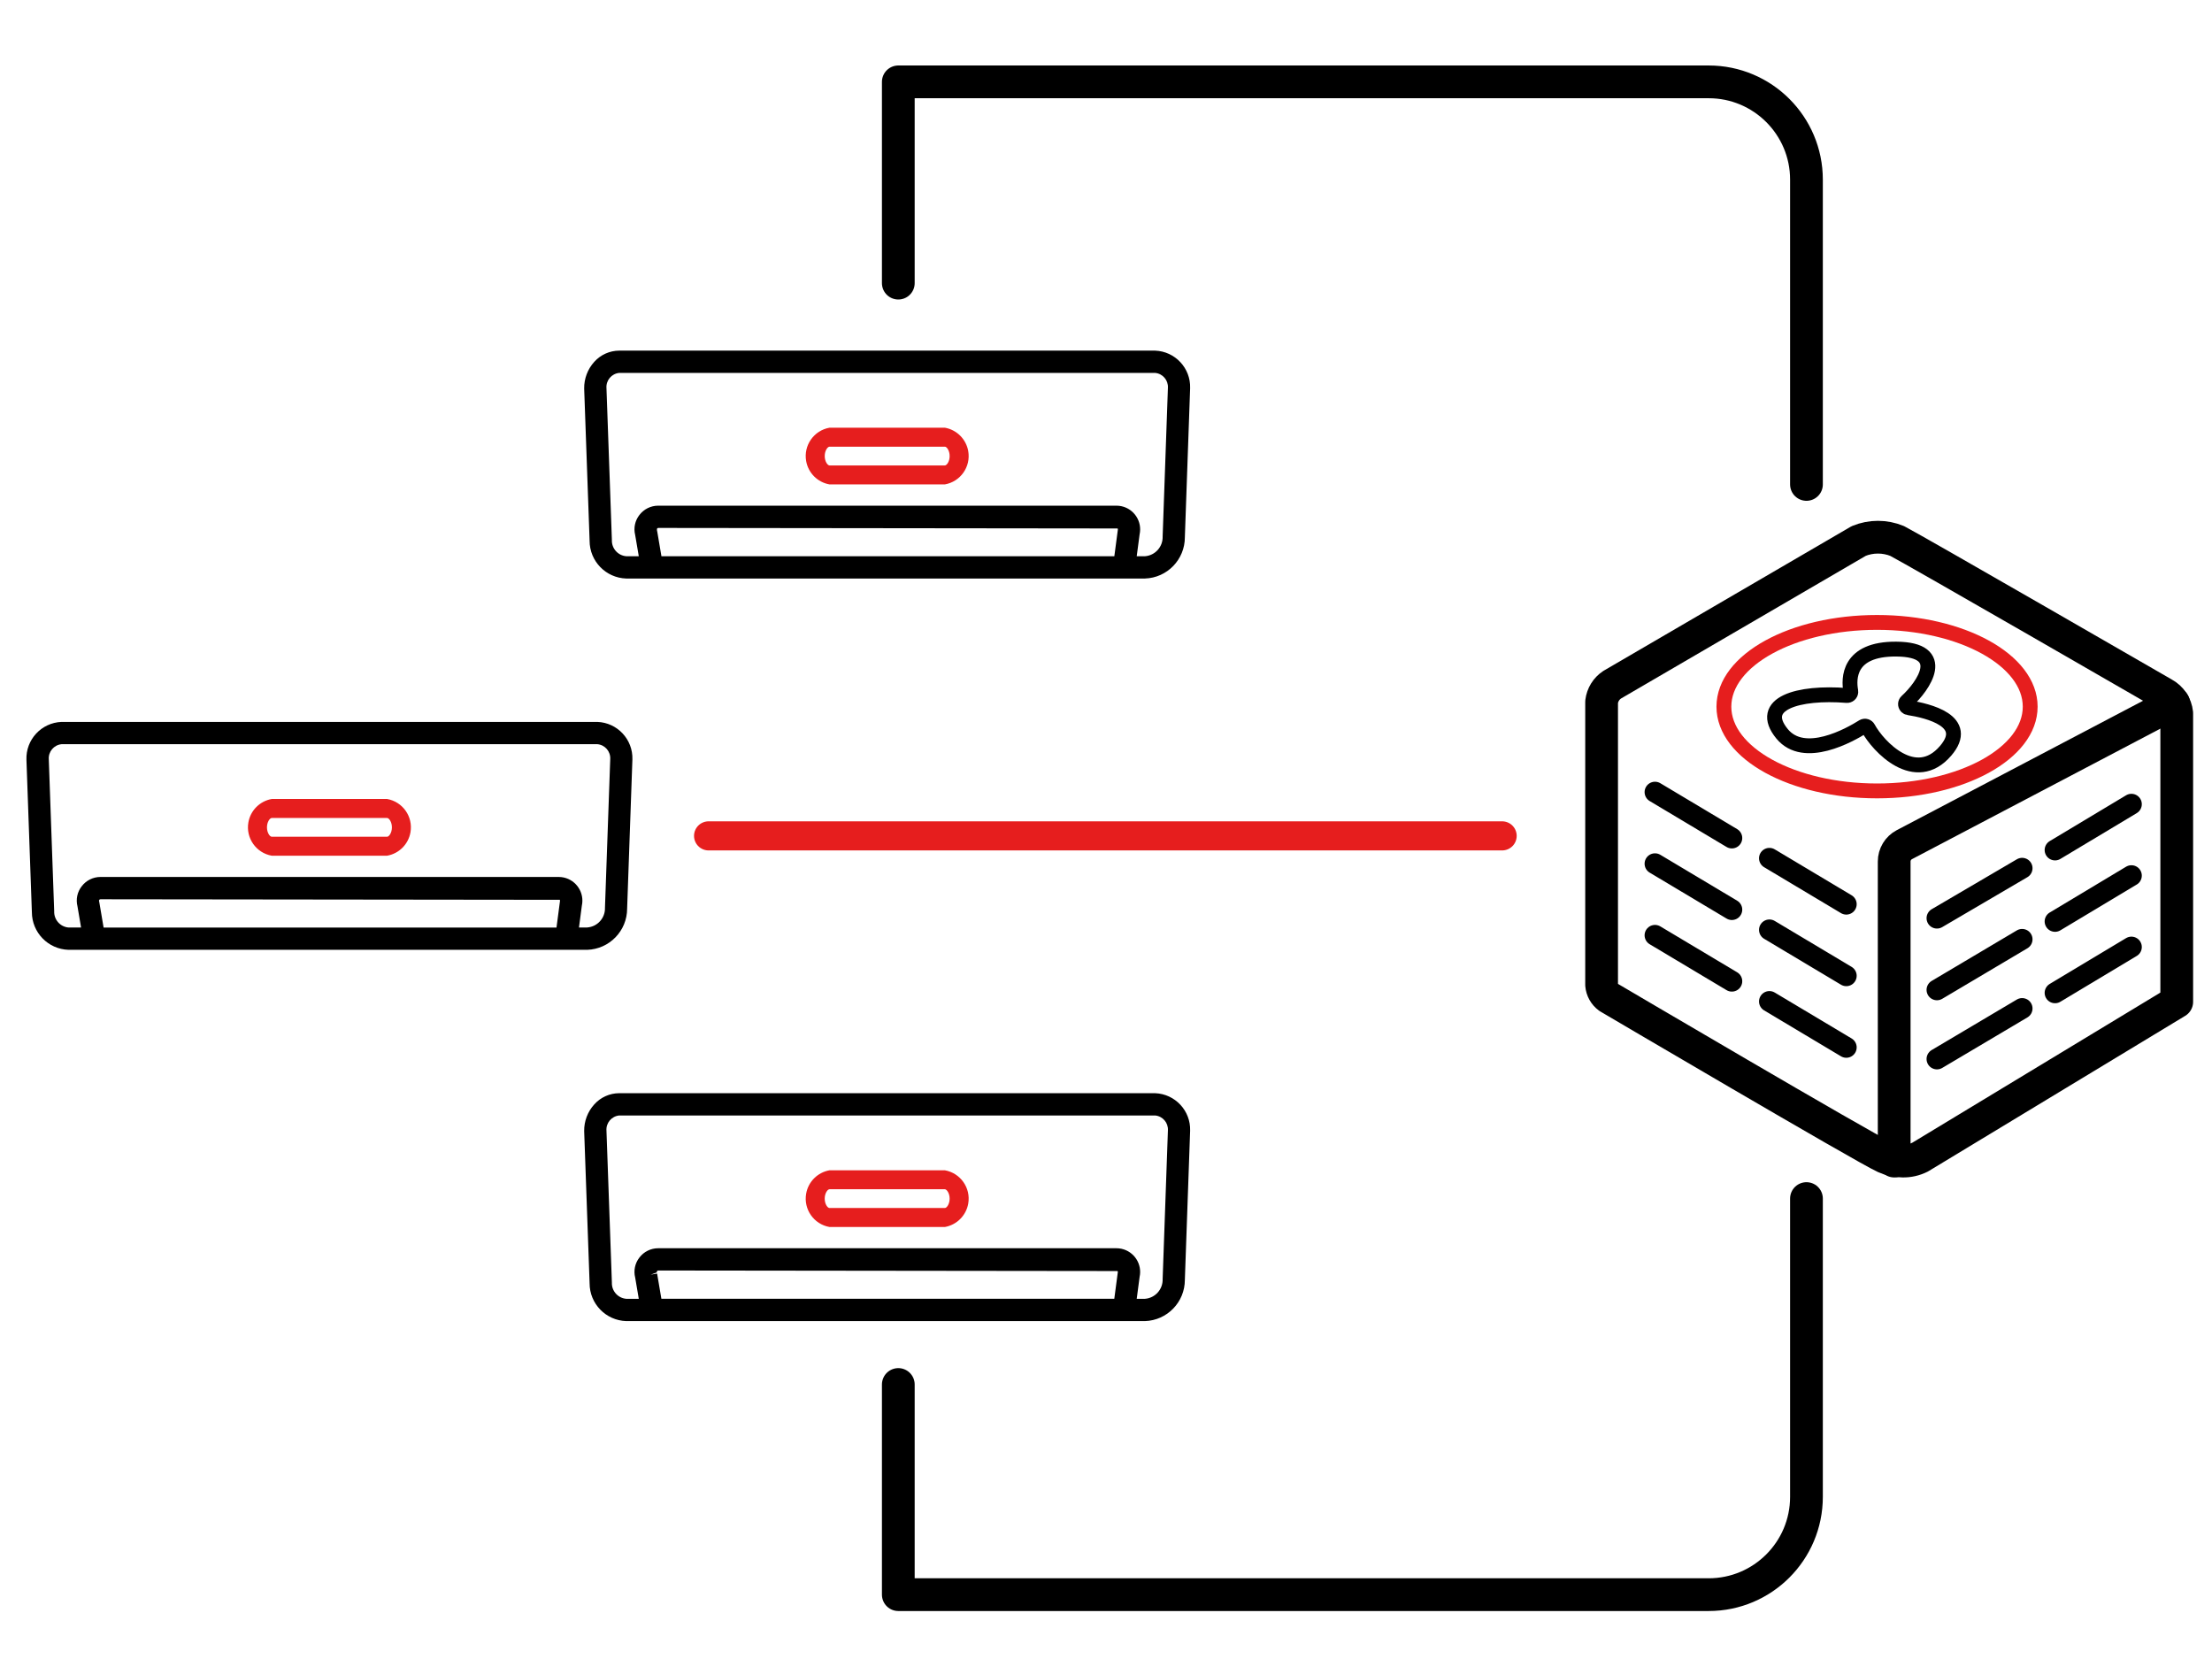 <?xml version="1.0" encoding="utf-8"?>
<!-- Generator: Adobe Illustrator 17.0.0, SVG Export Plug-In . SVG Version: 6.00 Build 0)  -->
<!DOCTYPE svg PUBLIC "-//W3C//DTD SVG 1.1//EN" "http://www.w3.org/Graphics/SVG/1.1/DTD/svg11.dtd">
<svg version="1.1" id="Layer_1" xmlns="http://www.w3.org/2000/svg" xmlns:xlink="http://www.w3.org/1999/xlink" x="0px" y="0px"
	 width="152px" height="114px" viewBox="0 4.729 152 114" enable-background="new 0 4.729 152 114" xml:space="preserve">
<g id="Group_147" transform="translate(-982.966 -2475.019)">
	<path id="Path_273" fill="none" stroke="#E61E1E" stroke-width="2" stroke-linecap="round" stroke-linejoin="round" d="
		M1086.187,2537.186h-54.53"/>
	<path id="Path_274" fill="none" stroke="#000000" stroke-width="2.25" stroke-linecap="round" stroke-linejoin="round" d="
		M1107.099,2562.109v20.497c0,3.711-3.009,6.72-6.72,6.72h-55.685v-14.441"/>
	<path id="Path_275" fill="none" stroke="#000000" stroke-width="2.25" stroke-linecap="round" stroke-linejoin="round" d="
		M1107.099,2513.036v-20.944c0-3.711-3.008-6.719-6.719-6.719c0,0,0,0-0.001,0h-55.685v13.831"/>
	<g id="Group_140">
		<path id="Path_276" fill="none" stroke="#000000" stroke-width="2.25" stroke-linecap="round" stroke-linejoin="round" d="
			M1093.742,2526.803l16.948-9.88c0.846-0.348,1.795-0.348,2.641,0c1.201,0.618,18.32,10.498,18.32,10.498
			c0.5,0.271,0.834,0.772,0.892,1.338v19.83l-17.634,10.671c-0.373,0.187-0.786,0.28-1.203,0.271
			c-0.425-0.002-0.845-0.095-1.233-0.271c-1.373-0.618-18.971-10.978-18.971-10.978c-0.276-0.203-0.451-0.516-0.48-0.857v-19.452
			C1093.08,2527.496,1093.343,2527.069,1093.742,2526.803z"/>
		
			<line id="Line_65" fill="none" stroke="#000000" stroke-width="1.427" stroke-linecap="round" x1="1116.065" y1="2542.841" x2="1121.919" y2="2539.409"/>
		
			<line id="Line_66" fill="none" stroke="#000000" stroke-width="1.427" stroke-linecap="round" x1="1124.18" y1="2538.158" x2="1129.429" y2="2535.009"/>
		
			<line id="Line_67" fill="none" stroke="#000000" stroke-width="1.427" stroke-linecap="round" x1="1124.18" y1="2543.065" x2="1129.429" y2="2539.917"/>
		
			<line id="Line_68" fill="none" stroke="#000000" stroke-width="1.427" stroke-linecap="round" x1="1124.18" y1="2547.973" x2="1129.429" y2="2544.824"/>
		
			<line id="Line_69" fill="none" stroke="#000000" stroke-width="1.427" stroke-linecap="round" x1="1116.065" y1="2547.768" x2="1121.919" y2="2544.295"/>
		
			<line id="Line_70" fill="none" stroke="#000000" stroke-width="1.427" stroke-linecap="round" x1="1116.065" y1="2552.518" x2="1121.919" y2="2549.046"/>
		
			<line id="Line_71" fill="none" stroke="#000000" stroke-width="1.427" stroke-linecap="round" x1="1096.69" y1="2534.179" x2="1101.973" y2="2537.335"/>
		
			<line id="Line_72" fill="none" stroke="#000000" stroke-width="1.427" stroke-linecap="round" x1="1096.69" y1="2539.098" x2="1101.973" y2="2542.254"/>
		
			<line id="Line_73" fill="none" stroke="#000000" stroke-width="1.427" stroke-linecap="round" x1="1096.69" y1="2544.018" x2="1101.973" y2="2547.174"/>
		
			<line id="Line_74" fill="none" stroke="#000000" stroke-width="1.427" stroke-linecap="round" x1="1104.553" y1="2538.725" x2="1109.836" y2="2541.881"/>
		
			<line id="Line_75" fill="none" stroke="#000000" stroke-width="1.427" stroke-linecap="round" x1="1104.553" y1="2543.644" x2="1109.836" y2="2546.8"/>
		
			<line id="Line_76" fill="none" stroke="#000000" stroke-width="1.427" stroke-linecap="round" x1="1104.553" y1="2548.564" x2="1109.836" y2="2551.72"/>
		<g id="Group_139">
			
				<ellipse id="Ellipse_4" fill="none" stroke="#E61E1E" stroke-width="1.02" stroke-linecap="round" cx="1111.949" cy="2528.307" rx="10.524" ry="5.789"/>
			<path id="Path_277" fill="none" stroke="#000000" stroke-width="1.02" stroke-linecap="round" d="M1109.872,2527.538
				c0.141,0.011,0.264-0.095,0.275-0.236c0.002-0.022,0.001-0.044-0.003-0.066c-0.153-0.826-0.206-2.908,3.124-2.885
				c3.623,0.025,1.882,2.532,0.718,3.595c-0.103,0.094-0.109,0.254-0.015,0.356c0.039,0.042,0.09,0.07,0.147,0.078
				c1.326,0.206,4.301,0.913,2.543,2.961c-2.075,2.417-4.631-0.286-5.322-1.562c-0.066-0.123-0.219-0.169-0.342-0.103
				c-0.007,0.004-0.013,0.008-0.02,0.012c-0.889,0.56-4.03,2.334-5.552,0.487C1103.705,2528.081,1106.54,2527.273,1109.872,2527.538
				z"/>
		</g>
		<path id="Path_278" fill="none" stroke="#000000" stroke-width="2.25" stroke-linecap="round" stroke-linejoin="round" d="
			M1132.329,2528.068l-18.505,9.723c-0.429,0.226-0.697,0.67-0.697,1.155v20.586"/>
	</g>
	<g id="Group_141">
		<path id="Path_279" d="M1062.341,2503.842h-36.822c-0.656,0.002-1.281,0.282-1.718,0.771c-0.454,0.501-0.702,1.156-0.693,1.832
			l0.373,10.462c0,1.403,1.115,2.552,2.518,2.595h35.641c1.531-0.048,2.747-1.304,2.745-2.837l0.362-10.247
			C1064.79,2505.045,1063.715,2503.893,1062.341,2503.842z M1061.641,2517.971h-0.564l0.198-1.501
			c0.191-0.878-0.366-1.745-1.244-1.937c-0.115-0.025-0.232-0.037-0.35-0.037h-31.48c-0.512-0.002-0.995,0.238-1.303,0.647
			c-0.3,0.387-0.405,0.891-0.286,1.365l0.248,1.462H1026c-0.576-0.047-1.012-0.541-0.988-1.119l-0.372-10.433
			c-0.041-0.53,0.35-0.996,0.879-1.046h36.822c0.522,0.048,0.912,0.502,0.879,1.025l-0.362,10.213
			C1062.883,2517.318,1062.346,2517.918,1061.641,2517.971L1061.641,2517.971z M1027.672,2516.313l0.446-0.076
			c-0.014-0.055-0.014-0.114,0-0.169c0.02-0.026,0.051-0.042,0.084-0.042l31.56,0.036c0.011,0.013,0.032,0.038,0.01,0.145
			l-0.233,1.763h-31.122l-0.294-1.733l-0.446,0.076H1027.672z"/>
		<path id="Path_280" fill="#E61E1E" d="M1047.892,2509.138h-7.924c-1.076,0.189-1.796,1.215-1.607,2.291
			c0.144,0.82,0.786,1.463,1.607,1.606h7.924c1.076-0.189,1.796-1.215,1.607-2.291
			C1049.354,2509.925,1048.712,2509.282,1047.892,2509.138z M1047.892,2510.442c0.133,0,0.33,0.271,0.33,0.645
			s-0.197,0.644-0.33,0.644h-7.924c-0.133,0-0.33-0.271-0.33-0.644c0-0.373,0.197-0.645,0.33-0.645"/>
	</g>
	<g id="Group_144">
		<path id="Path_281" d="M1024.014,2529.355h-36.822c-1.384,0.055-2.462,1.22-2.409,2.604l0.373,10.462
			c0.001,1.403,1.115,2.552,2.518,2.595h35.641c1.531-0.049,2.746-1.305,2.745-2.837l0.362-10.247
			C1026.465,2530.558,1025.389,2529.406,1024.014,2529.355z M1023.315,2543.484h-0.564l0.197-1.502
			c0.191-0.878-0.367-1.745-1.245-1.936c-0.114-0.025-0.231-0.037-0.348-0.037h-31.476c-0.512-0.002-0.995,0.237-1.303,0.647
			c-0.301,0.387-0.406,0.891-0.287,1.366l0.248,1.462h-0.859c-0.576-0.048-1.011-0.541-0.988-1.119l-0.371-10.433
			c-0.041-0.53,0.349-0.995,0.878-1.046h36.822c0.522,0.048,0.912,0.502,0.88,1.026l-0.362,10.212
			c0.023,0.706-0.516,1.305-1.221,1.356L1023.315,2543.484z M989.788,2541.582c0.02-0.026,0.051-0.041,0.083-0.04l31.56,0.037
			c0.008,0.012,0.03,0.037,0.008,0.144l-0.233,1.763h-31.121l-0.293-1.733l-0.018-0.08
			C989.764,2541.642,989.769,2541.608,989.788,2541.582z"/>
		<g id="Group_143">
			<g id="Group_142">
				<path id="Path_282" fill="#E61E1E" d="M1009.565,2534.991h-7.924c-0.889,0.194-1.452,1.073-1.258,1.961
					c0.137,0.629,0.629,1.121,1.258,1.258h7.924c0.889-0.194,1.452-1.072,1.258-1.961
					C1010.686,2535.62,1010.195,2535.128,1009.565,2534.991z M1009.565,2537.583h-7.924c-0.362,0-0.669-0.452-0.669-0.983
					s0.307-0.983,0.669-0.983h7.924c0.362,0,0.67,0.452,0.67,0.983S1009.929,2537.583,1009.565,2537.583z"/>
				<path id="Path_283" fill="#E61E1E" d="M1009.565,2538.549h-7.924c-1.076-0.189-1.796-1.215-1.607-2.291
					c0.144-0.82,0.786-1.463,1.607-1.607h7.924c1.076,0.189,1.796,1.215,1.607,2.291
					C1011.028,2537.763,1010.386,2538.405,1009.565,2538.549z M1001.641,2535.957c-0.133,0-0.33,0.271-0.33,0.644
					c0,0.372,0.197,0.644,0.33,0.644h7.924c0.133,0,0.331-0.271,0.331-0.644c0-0.373-0.198-0.644-0.331-0.644H1001.641z"/>
			</g>
		</g>
	</g>
	<g id="Group_146">
		<path id="Path_284" d="M1062.341,2554.868h-36.822c-0.656,0.001-1.281,0.282-1.718,0.771c-0.454,0.501-0.702,1.156-0.693,1.832
			l0.373,10.462c0,1.403,1.115,2.552,2.518,2.595h35.641c1.531-0.048,2.747-1.304,2.745-2.837l0.362-10.247
			C1064.79,2556.072,1063.715,2554.92,1062.341,2554.868z M1061.641,2568.997h-0.564l0.198-1.502
			c0.191-0.878-0.367-1.745-1.245-1.936c-0.115-0.025-0.232-0.037-0.349-0.037h-31.48c-0.512-0.002-0.995,0.237-1.303,0.647
			c-0.3,0.387-0.405,0.891-0.286,1.366l0.248,1.462H1026c-0.576-0.048-1.012-0.541-0.988-1.119l-0.372-10.434
			c-0.041-0.53,0.35-0.995,0.879-1.045h36.822c0.522,0.048,0.912,0.501,0.879,1.025l-0.362,10.213
			C1062.883,2568.344,1062.346,2568.944,1061.641,2568.997L1061.641,2568.997z M1027.672,2567.339l0.429-0.155
			c-0.01-0.031-0.004-0.065,0.016-0.091c0.02-0.026,0.051-0.041,0.083-0.041l31.56,0.037c0.009,0.012,0.031,0.037,0.009,0.144
			l-0.233,1.763h-31.122l-0.294-1.734l-0.446,0.076H1027.672z"/>
		<g id="Group_145">
			<path id="Path_285" fill="#E61E1E" d="M1047.892,2560.503h-7.924c-0.889,0.195-1.452,1.075-1.256,1.964
				c0.138,0.628,0.628,1.118,1.256,1.256h7.924c0.889-0.193,1.454-1.071,1.26-1.96
				C1049.015,2561.133,1048.523,2560.64,1047.892,2560.503z M1047.892,2563.097h-7.924c-0.362,0-0.669-0.452-0.669-0.983
				c0-0.531,0.307-0.984,0.669-0.984h7.924c0.362,0,0.669,0.452,0.669,0.984C1048.561,2562.646,1048.254,2563.097,1047.892,2563.097
				z"/>
			<path id="Path_286" fill="#E61E1E" d="M1047.892,2564.063h-7.924c-1.076-0.189-1.796-1.215-1.607-2.291
				c0.144-0.82,0.786-1.463,1.607-1.607h7.924c1.076,0.189,1.796,1.215,1.607,2.291
				C1049.354,2563.276,1048.712,2563.918,1047.892,2564.063z M1039.967,2561.469c-0.133,0-0.33,0.271-0.33,0.645
				c0,0.373,0.197,0.644,0.33,0.644h7.924c0.133,0,0.33-0.271,0.33-0.644c0-0.373-0.197-0.645-0.33-0.645H1039.967z"/>
		</g>
	</g>
</g>
</svg>
